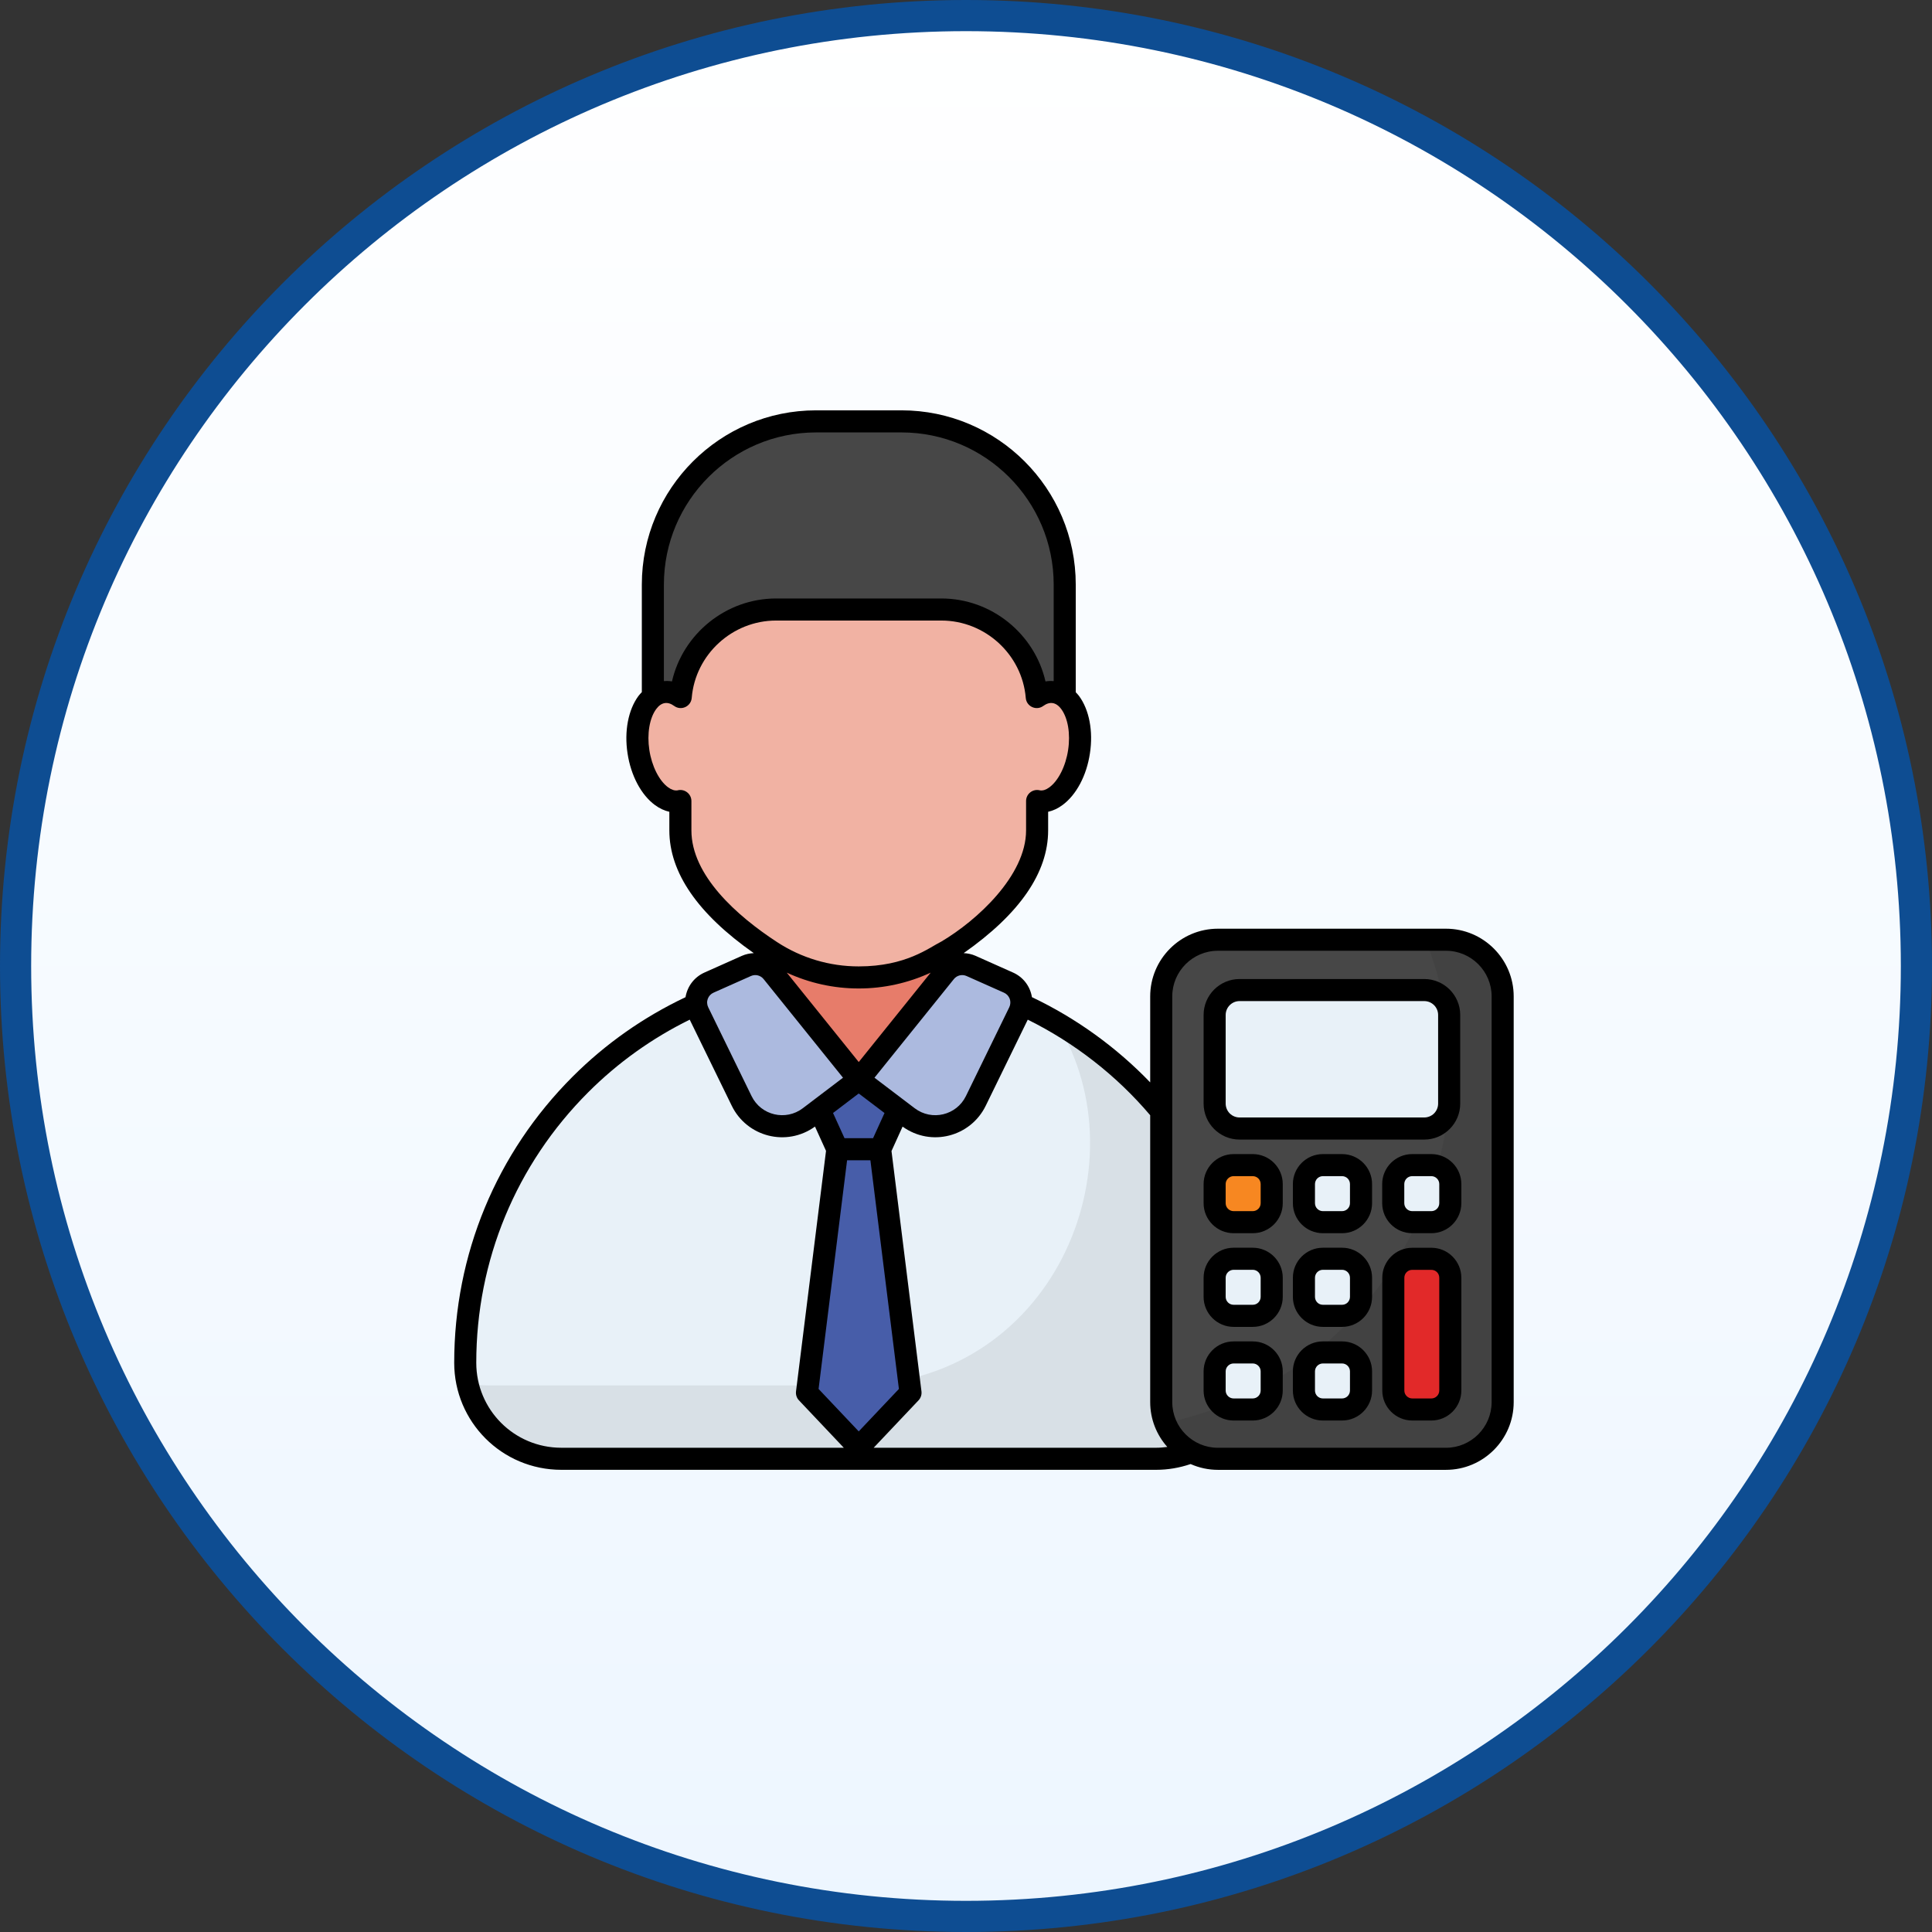 <svg width="62" height="62" viewBox="0 0 62 62" fill="none" xmlns="http://www.w3.org/2000/svg">
<rect x="0" y="0" width="62" height="62" fill="#333333" stroke="none"/>
<path d="M31 0.5C47.845 0.5 61.5 14.155 61.5 31C61.5 47.845 47.845 61.5 31 61.5C14.155 61.5 0.5 47.845 0.5 31C0.5 14.155 14.155 0.5 31 0.5Z" fill="url(#paint0_linear_117_127)" stroke="#0E4D92"/>
<path d="M40.184 43.731C40.184 45.435 38.805 46.815 37.101 46.815H18.013C17.159 46.815 16.39 46.469 15.831 45.913C15.275 45.354 14.93 44.585 14.93 43.731C14.93 40.244 16.343 37.087 18.627 34.802C20.044 33.385 21.799 32.3 23.76 31.686C24.959 31.307 26.233 31.104 27.557 31.104C28.882 31.104 30.155 31.307 31.354 31.686C36.472 33.297 40.184 38.08 40.184 43.731Z" fill="#E8F1F8"/>
<path d="M40.185 43.73C40.185 45.432 38.804 46.812 37.102 46.812H18.014C17.163 46.812 16.393 46.468 15.832 45.907C15.416 45.49 15.128 44.962 15.004 44.386C15.212 44.436 15.434 44.459 15.66 44.459H27.32C33.753 44.459 36.74 37.42 33.916 32.826C37.668 35.012 40.185 39.077 40.185 43.73Z" fill="black" fill-opacity="0.071"/>
<path d="M30.251 29.52V32.051C30.251 33.538 29.046 34.743 27.559 34.743C26.073 34.743 24.867 33.538 24.867 32.051V29.52H30.251Z" fill="#E77C6A"/>
<path d="M28.244 36.88L29.219 44.695L27.558 46.45L25.896 44.695L26.871 36.88H28.244ZM29.219 34.737L28.245 36.879H26.871L25.898 34.737H29.219Z" fill="#475DA9"/>
<path d="M48.223 31.977V44.995C48.223 46 47.408 46.815 46.403 46.815H39.085C38.08 46.815 37.266 46 37.266 44.995V31.977C37.266 30.971 38.08 30.157 39.085 30.157H46.403C47.408 30.157 48.223 30.971 48.223 31.977Z" fill="#474747"/>
<path d="M48.223 31.975V44.994C48.223 46 47.408 46.815 46.403 46.815H39.086C38.317 46.815 37.662 46.34 37.393 45.667C42.62 44.569 46.544 39.93 46.544 34.376C46.544 32.889 46.264 31.465 45.751 30.158H46.403C47.408 30.158 48.223 30.973 48.223 31.975Z" fill="black" fill-opacity="0.071"/>
<path d="M38.98 35.416V32.571C38.98 32.13 39.339 31.772 39.78 31.772H45.707C46.149 31.772 46.507 32.13 46.507 32.571V35.416C46.507 35.858 46.149 36.215 45.707 36.215H39.78C39.339 36.215 38.98 35.858 38.98 35.416Z" fill="#E8F1F8"/>
<path d="M40.812 37.998V38.612C40.812 38.774 40.748 38.929 40.634 39.043C40.52 39.157 40.365 39.221 40.203 39.221H39.589C39.428 39.221 39.273 39.157 39.159 39.043C39.045 38.929 38.98 38.774 38.98 38.612V37.998C38.98 37.837 39.045 37.682 39.159 37.568C39.273 37.454 39.428 37.39 39.589 37.39H40.203C40.365 37.39 40.52 37.454 40.634 37.568C40.748 37.682 40.812 37.837 40.812 37.998Z" fill="#F78721"/>
<path d="M43.678 37.998V38.612C43.678 38.774 43.614 38.929 43.499 39.043C43.385 39.157 43.23 39.221 43.069 39.221H42.455C42.375 39.221 42.296 39.205 42.222 39.175C42.148 39.144 42.081 39.099 42.025 39.043C41.968 38.986 41.923 38.919 41.893 38.845C41.862 38.772 41.846 38.692 41.846 38.612V37.998C41.846 37.918 41.862 37.839 41.893 37.765C41.923 37.691 41.968 37.624 42.025 37.568C42.081 37.511 42.148 37.467 42.222 37.436C42.296 37.405 42.375 37.39 42.455 37.39H43.069C43.23 37.39 43.385 37.454 43.499 37.568C43.614 37.682 43.678 37.837 43.678 37.998ZM46.544 37.998V38.612C46.544 38.692 46.528 38.772 46.497 38.845C46.467 38.919 46.422 38.986 46.365 39.043C46.309 39.099 46.242 39.144 46.168 39.175C46.094 39.205 46.015 39.221 45.935 39.221H45.321C45.159 39.221 45.005 39.157 44.89 39.043C44.776 38.929 44.712 38.774 44.712 38.612V37.998C44.712 37.837 44.776 37.682 44.89 37.568C45.005 37.454 45.159 37.39 45.321 37.39H45.935C46.015 37.39 46.094 37.405 46.168 37.436C46.242 37.467 46.309 37.511 46.365 37.568C46.422 37.624 46.467 37.691 46.497 37.765C46.528 37.839 46.544 37.918 46.544 37.998ZM40.812 41.004V41.618C40.812 41.779 40.748 41.934 40.634 42.048C40.52 42.163 40.365 42.227 40.203 42.227H39.589C39.428 42.227 39.273 42.163 39.159 42.048C39.045 41.934 38.98 41.779 38.98 41.618V41.004C38.98 40.924 38.996 40.845 39.027 40.771C39.057 40.697 39.102 40.63 39.159 40.574C39.215 40.517 39.282 40.472 39.356 40.441C39.43 40.411 39.509 40.395 39.589 40.395H40.203C40.365 40.395 40.52 40.459 40.634 40.574C40.748 40.688 40.812 40.842 40.812 41.004ZM43.678 41.004V41.618C43.678 41.779 43.614 41.934 43.499 42.048C43.385 42.163 43.23 42.227 43.069 42.227H42.455C42.375 42.227 42.296 42.211 42.222 42.18C42.148 42.15 42.081 42.105 42.025 42.048C41.968 41.992 41.923 41.925 41.893 41.851C41.862 41.777 41.846 41.698 41.846 41.618V41.004C41.846 40.924 41.862 40.845 41.893 40.771C41.923 40.697 41.968 40.63 42.025 40.574C42.081 40.517 42.148 40.472 42.222 40.441C42.296 40.411 42.375 40.395 42.455 40.395H43.069C43.23 40.395 43.385 40.459 43.499 40.574C43.614 40.688 43.678 40.842 43.678 41.004ZM40.812 44.009V44.623C40.812 44.785 40.748 44.94 40.634 45.054C40.52 45.168 40.365 45.232 40.203 45.232H39.589C39.428 45.232 39.273 45.168 39.159 45.054C39.045 44.94 38.98 44.785 38.98 44.623V44.009C38.98 43.848 39.045 43.693 39.159 43.579C39.273 43.465 39.428 43.401 39.589 43.401H40.203C40.539 43.401 40.812 43.673 40.812 44.009ZM43.678 44.009V44.623C43.678 44.785 43.614 44.94 43.499 45.054C43.385 45.168 43.23 45.232 43.069 45.232H42.455C42.375 45.232 42.296 45.216 42.222 45.186C42.148 45.155 42.081 45.11 42.025 45.054C41.968 44.997 41.923 44.93 41.893 44.856C41.862 44.783 41.846 44.703 41.846 44.623V44.009C41.846 43.929 41.862 43.85 41.893 43.776C41.923 43.703 41.968 43.636 42.025 43.579C42.081 43.523 42.148 43.478 42.222 43.447C42.296 43.416 42.375 43.401 42.455 43.401H43.069C43.405 43.401 43.678 43.673 43.678 44.009Z" fill="#E8F1F8"/>
<path d="M45.935 40.396H45.324C45.243 40.396 45.164 40.412 45.09 40.442C45.016 40.473 44.949 40.517 44.892 40.574C44.836 40.631 44.791 40.698 44.761 40.772C44.73 40.846 44.715 40.925 44.715 41.005V44.623C44.715 44.958 44.986 45.232 45.324 45.232H45.935C46.273 45.232 46.544 44.958 46.544 44.623V41.005C46.544 40.925 46.529 40.846 46.498 40.772C46.468 40.698 46.423 40.631 46.366 40.574C46.31 40.517 46.242 40.473 46.169 40.442C46.094 40.412 46.015 40.396 45.935 40.396Z" fill="#E22929"/>
<path d="M34.17 18.761V23.861H20.951V18.761C20.951 15.868 23.296 13.523 26.189 13.523H28.932C31.825 13.523 34.17 15.868 34.17 18.761Z" fill="#474747"/>
<path d="M34.627 24.12C34.483 25.085 33.892 25.806 33.315 25.713C33.304 25.713 33.289 25.709 33.282 25.706V26.648C33.282 28.226 31.848 29.56 30.422 30.502C30.403 30.51 30.392 30.521 30.374 30.528C29.537 31.076 28.558 31.367 27.558 31.367C26.558 31.367 25.579 31.076 24.742 30.528C24.723 30.521 24.712 30.51 24.694 30.502C23.267 29.56 21.834 28.226 21.834 26.648V25.706C21.823 25.71 21.812 25.713 21.8 25.713C21.224 25.806 20.633 25.085 20.488 24.12C20.341 23.156 20.699 22.299 21.279 22.214C21.475 22.184 21.667 22.239 21.845 22.369C21.974 20.798 23.301 19.56 24.904 19.56H30.211C31.815 19.56 33.142 20.798 33.271 22.369C33.448 22.239 33.64 22.184 33.836 22.214C34.416 22.299 34.775 23.156 34.627 24.12Z" fill="#F1B2A3"/>
<path d="M30.334 31.198L27.559 34.646L29.14 35.847C29.866 36.398 30.915 36.149 31.315 35.33L32.707 32.479C32.88 32.123 32.724 31.694 32.363 31.532L31.163 30.998C31.022 30.935 30.864 30.921 30.714 30.957C30.564 30.993 30.43 31.078 30.334 31.198ZM24.782 31.198L27.557 34.646L25.975 35.847C25.25 36.398 24.201 36.149 23.801 35.33L22.409 32.479C22.235 32.123 22.391 31.694 22.753 31.532L23.952 30.998C24.093 30.935 24.251 30.921 24.401 30.957C24.551 30.993 24.685 31.078 24.782 31.198Z" fill="#ACBADF"/>
<path d="M18.015 47.168H37.101C37.483 47.168 37.854 47.103 38.208 46.983C38.484 47.105 38.783 47.169 39.085 47.169H46.402C47.601 47.169 48.576 46.194 48.576 44.995V31.976C48.576 30.778 47.601 29.803 46.402 29.803H39.085C37.886 29.803 36.911 30.778 36.911 31.976V34.735C35.825 33.606 34.531 32.672 33.116 32C33.055 31.632 32.822 31.349 32.507 31.209L31.308 30.674C31.184 30.619 31.055 30.593 30.925 30.587C32.724 29.326 33.636 28.003 33.636 26.648V26.051C33.793 26.016 33.948 25.945 34.094 25.837C34.54 25.511 34.871 24.889 34.977 24.174C35.086 23.465 34.955 22.777 34.627 22.334C34.594 22.29 34.558 22.253 34.522 22.215V18.761C34.522 15.677 32.014 13.168 28.93 13.168H26.189C23.105 13.168 20.597 15.677 20.597 18.761V22.211C20.56 22.251 20.523 22.289 20.489 22.334C20.161 22.778 20.03 23.465 20.138 24.173C20.245 24.889 20.576 25.511 21.021 25.837C21.168 25.945 21.323 26.016 21.48 26.051V26.648C21.48 28.002 22.392 29.326 24.19 30.587C24.061 30.593 23.932 30.619 23.808 30.674L22.609 31.209C22.293 31.35 22.061 31.635 21.999 32.001C20.652 32.639 19.433 33.494 18.377 34.55C15.926 37.001 14.576 40.262 14.576 43.733C14.576 45.623 16.102 47.168 18.015 47.168ZM37.619 31.976C37.619 31.168 38.277 30.511 39.085 30.511H46.402C47.21 30.511 47.868 31.168 47.868 31.976V44.995C47.868 45.803 47.21 46.461 46.402 46.461H39.085C38.277 46.461 37.619 45.803 37.619 44.995V31.976ZM27.56 35.098C27.562 35.098 27.565 35.098 27.567 35.098L28.385 35.718L28.018 36.525H27.101L26.733 35.717L27.549 35.097C27.552 35.097 27.556 35.098 27.56 35.098ZM25.248 31.213C25.972 31.548 26.76 31.722 27.558 31.721C28.356 31.722 29.144 31.548 29.867 31.213L27.558 34.082L25.248 31.213ZM27.184 37.234H27.932L28.847 44.573L27.558 45.935L26.269 44.573L27.184 37.234ZM32.982 32.722C34.481 33.464 35.831 34.515 36.911 35.789V44.995C36.911 45.547 37.119 46.05 37.46 46.434C37.342 46.449 37.222 46.46 37.101 46.46H28.037L29.477 44.938C29.512 44.901 29.539 44.855 29.556 44.805C29.572 44.756 29.577 44.703 29.571 44.651L28.609 36.938L28.965 36.154C29.882 36.815 31.148 36.478 31.633 35.485L32.982 32.722ZM31.019 31.322L32.218 31.856C32.261 31.875 32.299 31.902 32.331 31.936C32.362 31.97 32.387 32.01 32.403 32.053C32.419 32.097 32.426 32.143 32.423 32.19C32.421 32.236 32.409 32.282 32.389 32.323L30.997 35.175C30.696 35.791 29.905 35.983 29.354 35.565L28.063 34.585L30.61 31.421C30.657 31.361 30.724 31.319 30.798 31.301C30.872 31.284 30.95 31.291 31.019 31.322ZM21.305 18.761C21.305 16.067 23.496 13.877 26.189 13.877H28.93C31.623 13.877 33.814 16.067 33.814 18.761V21.858C33.726 21.851 33.638 21.852 33.551 21.868C33.203 20.342 31.818 19.206 30.211 19.206H24.904C23.298 19.206 21.913 20.342 21.564 21.868C21.479 21.852 21.392 21.851 21.305 21.858V18.761H21.305ZM22.188 26.648V25.706C22.188 25.47 21.962 25.303 21.74 25.364C21.648 25.377 21.547 25.344 21.44 25.266C21.152 25.055 20.916 24.585 20.838 24.067C20.759 23.549 20.844 23.046 21.058 22.755C21.223 22.532 21.424 22.501 21.636 22.655C21.858 22.817 22.174 22.674 22.198 22.398C22.312 21.005 23.501 19.914 24.904 19.914H30.211C31.614 19.914 32.803 21.005 32.918 22.398C32.941 22.672 33.255 22.818 33.479 22.655C33.682 22.507 33.886 22.524 34.057 22.755C34.272 23.046 34.356 23.549 34.277 24.067C34.277 24.067 34.277 24.068 34.277 24.068C34.2 24.585 33.964 25.055 33.676 25.266C33.569 25.345 33.468 25.378 33.375 25.364C33.151 25.303 32.928 25.471 32.928 25.706V26.648C32.928 28.104 31.341 29.545 30.217 30.211C29.816 30.411 29.078 31.013 27.558 31.013C26.626 31.014 25.715 30.742 24.936 30.232C23.648 29.392 22.188 28.092 22.188 26.648ZM22.898 31.856L24.097 31.322C24.166 31.291 24.244 31.283 24.318 31.301C24.392 31.319 24.458 31.361 24.506 31.421V31.421L27.053 34.585L25.762 35.565C25.217 35.979 24.423 35.797 24.119 35.175L22.727 32.323C22.707 32.282 22.695 32.236 22.693 32.19C22.69 32.144 22.697 32.097 22.713 32.054C22.729 32.01 22.753 31.97 22.785 31.936C22.817 31.902 22.855 31.875 22.898 31.856ZM18.878 35.051C19.832 34.097 20.927 33.316 22.134 32.722L23.483 35.485C23.968 36.48 25.237 36.815 26.154 36.153L26.508 36.933L25.545 44.651C25.539 44.703 25.544 44.756 25.56 44.805C25.576 44.855 25.603 44.901 25.639 44.938L27.079 46.46H18.015C16.498 46.46 15.284 45.237 15.284 43.733C15.284 40.451 16.561 37.368 18.878 35.051Z" fill="black"/>
<path d="M45.934 40.042H45.322C44.791 40.042 44.359 40.474 44.359 41.005V44.624C44.359 45.154 44.791 45.586 45.322 45.586H45.934C46.464 45.586 46.896 45.154 46.896 44.624V41.005C46.896 40.474 46.464 40.042 45.934 40.042ZM46.188 44.624C46.188 44.691 46.161 44.756 46.113 44.803C46.066 44.851 46.001 44.878 45.934 44.878H45.322C45.254 44.878 45.19 44.851 45.142 44.803C45.094 44.756 45.067 44.691 45.067 44.624V41.005C45.067 40.972 45.073 40.938 45.086 40.907C45.098 40.876 45.117 40.848 45.141 40.825C45.164 40.801 45.193 40.782 45.224 40.769C45.255 40.757 45.288 40.75 45.322 40.751H45.934C46.076 40.751 46.188 40.863 46.188 41.005V44.624ZM39.588 39.575H40.202C40.733 39.575 41.165 39.143 41.165 38.613V37.998C41.165 37.467 40.733 37.036 40.202 37.036H39.588C39.057 37.036 38.625 37.468 38.625 37.998V38.613C38.625 39.143 39.057 39.575 39.588 39.575ZM39.333 37.998C39.333 37.931 39.36 37.866 39.408 37.819C39.456 37.771 39.52 37.744 39.588 37.744H40.202C40.269 37.744 40.334 37.771 40.382 37.818C40.429 37.866 40.456 37.931 40.456 37.998V38.612C40.456 38.68 40.429 38.745 40.382 38.792C40.334 38.84 40.269 38.867 40.202 38.867H39.588C39.52 38.867 39.456 38.84 39.408 38.792C39.36 38.745 39.333 38.68 39.333 38.612V37.998ZM39.779 36.57H45.706C46.342 36.57 46.86 36.052 46.86 35.416V32.571C46.86 31.935 46.342 31.418 45.706 31.418H39.779C39.143 31.418 38.625 31.935 38.625 32.571V35.416C38.625 36.052 39.143 36.57 39.779 36.57ZM39.333 32.571C39.334 32.453 39.38 32.34 39.464 32.257C39.547 32.173 39.661 32.126 39.779 32.126H45.706C45.824 32.126 45.937 32.173 46.021 32.257C46.104 32.34 46.151 32.453 46.151 32.571V35.416C46.151 35.534 46.104 35.647 46.021 35.731C45.937 35.814 45.824 35.861 45.706 35.861H39.779C39.661 35.861 39.547 35.814 39.464 35.731C39.38 35.647 39.334 35.534 39.333 35.416L39.333 32.571ZM43.068 37.036H42.453C41.922 37.036 41.49 37.467 41.49 37.998V38.612C41.49 39.143 41.922 39.575 42.453 39.575H43.068C43.599 39.575 44.031 39.143 44.031 38.612V37.998C44.031 37.467 43.599 37.036 43.068 37.036ZM43.322 38.612C43.322 38.68 43.295 38.745 43.248 38.792C43.2 38.84 43.135 38.867 43.068 38.867H42.453C42.386 38.867 42.321 38.84 42.273 38.792C42.226 38.745 42.199 38.68 42.199 38.612V37.998C42.199 37.931 42.226 37.866 42.273 37.818C42.321 37.771 42.386 37.744 42.453 37.744H43.068C43.135 37.744 43.2 37.771 43.248 37.818C43.295 37.866 43.322 37.931 43.322 37.998V38.612ZM45.934 37.036H45.319C44.788 37.036 44.356 37.467 44.356 37.998V38.612C44.356 39.143 44.788 39.575 45.319 39.575H45.934C46.464 39.575 46.896 39.143 46.896 38.612V37.998C46.896 37.467 46.464 37.036 45.934 37.036ZM46.188 38.612C46.188 38.68 46.161 38.745 46.113 38.792C46.066 38.84 46.001 38.867 45.934 38.867H45.319C45.252 38.867 45.187 38.84 45.139 38.792C45.092 38.745 45.065 38.68 45.065 38.612V37.998C45.065 37.931 45.092 37.866 45.139 37.818C45.187 37.771 45.252 37.744 45.319 37.744H45.934C46.001 37.744 46.066 37.771 46.113 37.819C46.161 37.866 46.188 37.931 46.188 37.998V38.612ZM39.588 42.581H40.202C40.733 42.581 41.165 42.149 41.165 41.618V41.004C41.165 40.473 40.733 40.041 40.202 40.041H39.588C39.057 40.041 38.625 40.473 38.625 41.004V41.618C38.625 42.149 39.057 42.581 39.588 42.581ZM39.333 41.004C39.333 40.936 39.36 40.872 39.408 40.824C39.456 40.776 39.52 40.75 39.588 40.749H40.202C40.269 40.749 40.334 40.776 40.382 40.824C40.429 40.872 40.456 40.936 40.456 41.004V41.618C40.456 41.685 40.429 41.75 40.382 41.798C40.334 41.846 40.269 41.872 40.202 41.872H39.588C39.52 41.872 39.456 41.846 39.408 41.798C39.36 41.75 39.333 41.685 39.333 41.618V41.004ZM43.068 40.041H42.453C41.922 40.041 41.49 40.473 41.49 41.004V41.618C41.49 42.149 41.922 42.581 42.453 42.581H43.068C43.599 42.581 44.031 42.149 44.031 41.618V41.004C44.031 40.473 43.599 40.041 43.068 40.041ZM43.322 41.618C43.322 41.685 43.295 41.75 43.248 41.798C43.2 41.846 43.135 41.872 43.068 41.872H42.453C42.386 41.872 42.321 41.846 42.273 41.798C42.226 41.75 42.199 41.685 42.199 41.618V41.004C42.199 40.936 42.226 40.872 42.273 40.824C42.321 40.776 42.386 40.749 42.453 40.749H43.068C43.135 40.749 43.2 40.776 43.248 40.824C43.295 40.872 43.322 40.936 43.322 41.004V41.618ZM39.588 45.586H40.202C40.733 45.586 41.165 45.154 41.165 44.624V44.009C41.165 43.478 40.733 43.047 40.202 43.047H39.588C39.057 43.047 38.625 43.479 38.625 44.009V44.624C38.625 45.154 39.057 45.586 39.588 45.586ZM39.333 44.009C39.333 43.942 39.36 43.877 39.408 43.83C39.456 43.782 39.52 43.755 39.588 43.755H40.202C40.269 43.755 40.334 43.782 40.382 43.83C40.429 43.877 40.456 43.942 40.456 44.009V44.624C40.456 44.691 40.429 44.756 40.382 44.803C40.334 44.851 40.269 44.878 40.202 44.878H39.588C39.52 44.878 39.456 44.851 39.408 44.803C39.36 44.756 39.333 44.691 39.333 44.624V44.009ZM43.068 43.047H42.453C41.922 43.047 41.49 43.478 41.49 44.009V44.624C41.49 45.154 41.922 45.586 42.453 45.586H43.068C43.599 45.586 44.031 45.154 44.031 44.624V44.009C44.031 43.478 43.599 43.047 43.068 43.047ZM43.322 44.624C43.322 44.691 43.295 44.756 43.248 44.803C43.2 44.851 43.135 44.878 43.068 44.878H42.453C42.386 44.878 42.321 44.851 42.273 44.803C42.226 44.756 42.199 44.691 42.199 44.624V44.009C42.199 43.942 42.226 43.877 42.273 43.83C42.321 43.782 42.386 43.755 42.453 43.755H43.068C43.135 43.755 43.2 43.782 43.248 43.83C43.295 43.877 43.322 43.942 43.322 44.009V44.624Z" fill="black"/>
<defs>
<linearGradient id="paint0_linear_117_127" x1="31" y1="0" x2="31" y2="62" gradientUnits="userSpaceOnUse">
<stop stop-color="white"/>
<stop offset="1" stop-color="#EDF6FF"/>
</linearGradient>
</defs>
</svg>

